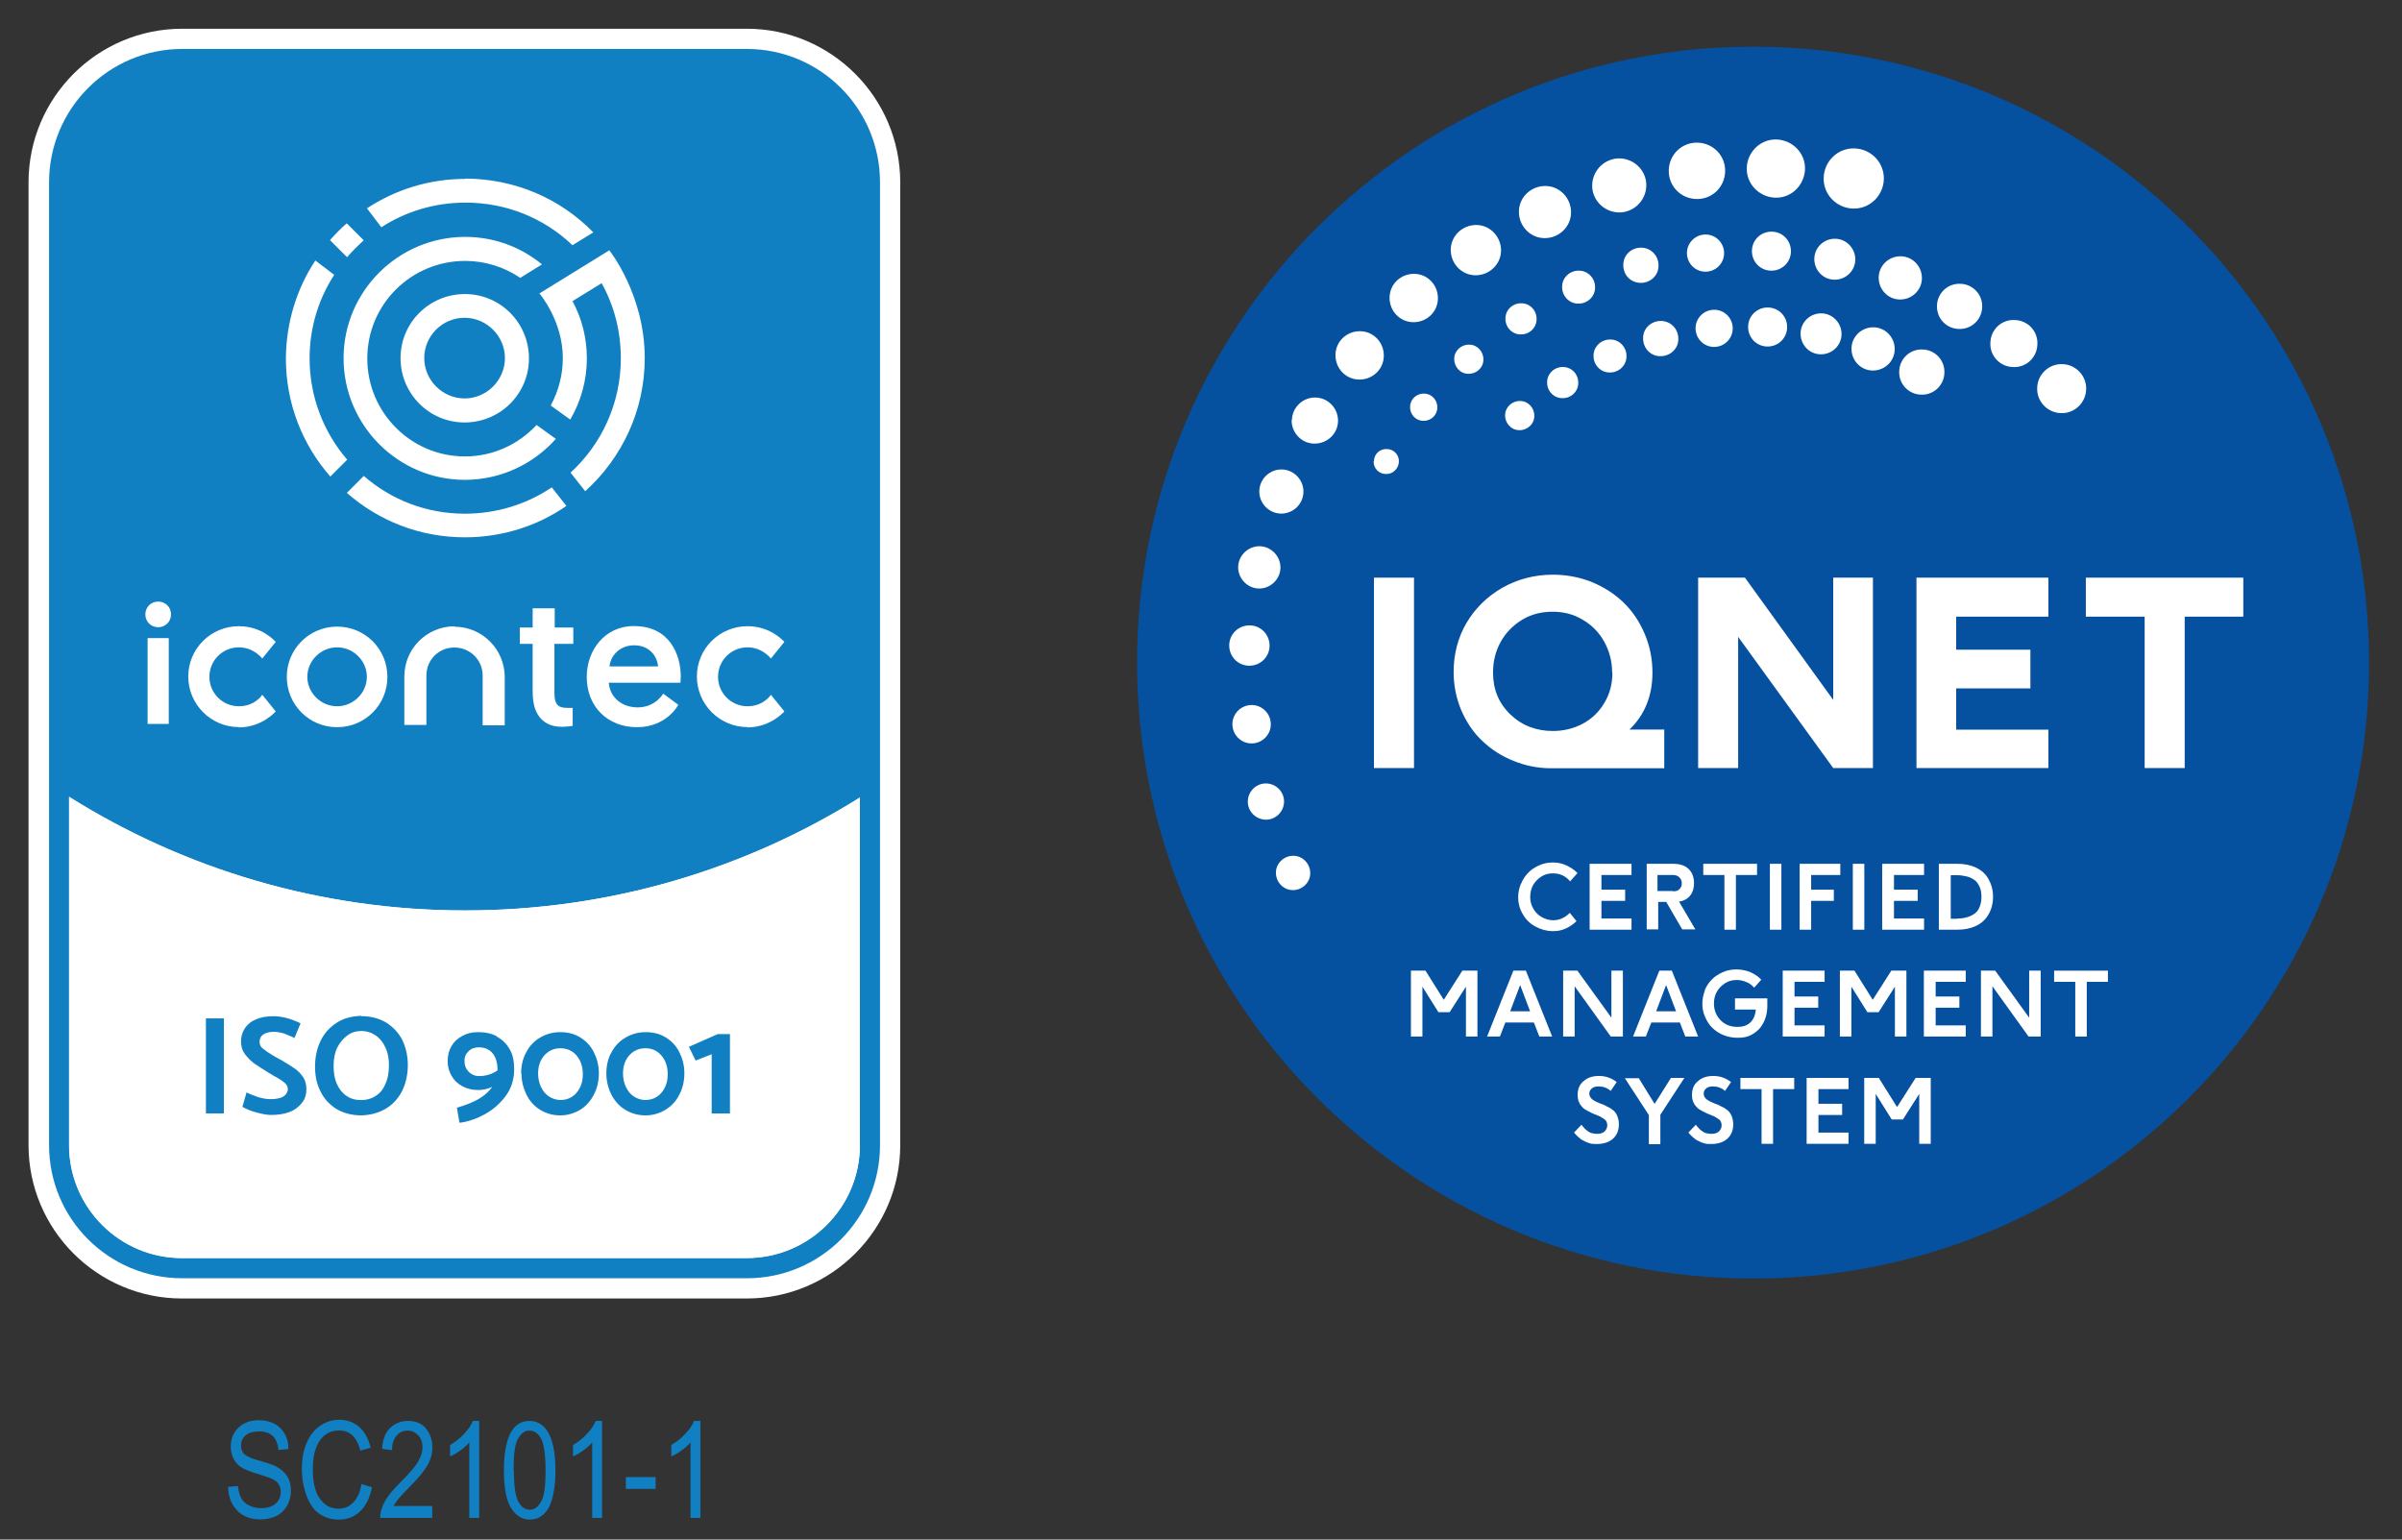 <?xml version="1.0" encoding="UTF-8"?> <svg xmlns="http://www.w3.org/2000/svg" id="a" viewBox="0 0 234 150"><rect x="0" y="0" width="234" height="150" fill="#333333" stroke="none"/><defs><style>.b{fill:#05509f;}.c{fill:#fff;}.d{fill:#1180c3;}</style></defs><g><g><path class="b" d="M230.79,64.73c-.09,33.15-27.04,59.93-60.18,59.84-33.15-.09-59.93-27.04-59.84-60.18,.09-33.15,27.04-59.93,60.18-59.84,33.15,.09,59.93,27.04,59.84,60.18"></path><rect class="c" x="133.85" y="56.28" width="3.9" height="18.55"></rect><path class="c" d="M158.73,71.09c1.5-1.43,2.25-3.31,2.25-5.55,0-1.34-.25-2.59-.75-3.77-.5-1.18-1.18-2.21-2.06-3.06s-1.9-1.5-3.09-2c-1.18-.47-2.46-.72-3.8-.72-1.78,0-3.46,.44-4.93,1.28s-2.65,2-3.49,3.43c-.84,1.43-1.25,3.06-1.25,4.77,0,1.31,.25,2.56,.75,3.74,.5,1.15,1.18,2.18,2.06,2.99,.84,.81,1.87,1.47,3.02,1.93,1.15,.47,2.4,.72,3.65,.72h11.04v-3.77h-3.4Zm-1.65-5.58c0,1.09-.25,2.09-.78,2.96-.5,.87-1.22,1.56-2.09,2.03s-1.87,.72-2.93,.72c-1.62,0-3.02-.53-4.15-1.62s-1.68-2.43-1.68-4.08c0-1.09,.25-2.09,.75-2.99,.5-.9,1.22-1.62,2.09-2.15s1.87-.78,2.96-.78,2.06,.25,2.93,.78c.87,.5,1.59,1.22,2.09,2.12s.78,1.9,.78,2.99"></path><polygon class="c" points="178.59 56.28 178.59 68.19 169.99 56.28 165.43 56.28 165.43 74.83 169.33 74.83 169.33 62.05 178.59 74.83 182.46 74.83 182.46 56.28 178.59 56.28"></polygon><polygon class="c" points="199.55 60.08 199.55 56.28 186.7 56.28 186.7 74.83 199.55 74.83 199.55 71.09 190.57 71.09 190.57 67.07 197.8 67.07 197.8 63.3 190.57 63.3 190.57 60.08 199.55 60.08"></polygon><polygon class="c" points="203.2 56.28 203.2 60.08 208.93 60.08 208.93 74.83 212.83 74.83 212.83 60.08 218.54 60.08 218.54 56.28 203.2 56.28"></polygon><path class="c" d="M146.63,40.44c0-.78,.69-1.4,1.47-1.37,.78,0,1.4,.69,1.37,1.47,0,.78-.69,1.4-1.47,1.37-.78,0-1.4-.69-1.37-1.47"></path><path class="c" d="M150.72,37.23c0-.84,.72-1.5,1.56-1.47,.84,0,1.5,.72,1.47,1.56,0,.84-.72,1.5-1.56,1.47-.84,0-1.5-.72-1.47-1.56"></path><path class="c" d="M160.07,32.92c0-.94,.81-1.68,1.78-1.65,.94,.03,1.68,.81,1.65,1.78,0,.94-.81,1.68-1.78,1.65-.94,0-1.68-.81-1.65-1.78"></path><path class="c" d="M170.3,31.8c.03-1.06,.9-1.87,1.96-1.84s1.87,.9,1.84,1.96-.9,1.87-1.96,1.84-1.87-.9-1.84-1.96"></path><path class="c" d="M175.41,32.46c.03-1.12,.97-1.96,2.06-1.93s1.96,.97,1.93,2.06c-.03,1.12-.97,1.96-2.06,1.93-1.12-.03-1.96-.97-1.93-2.06"></path><path class="c" d="M180.37,33.92c.03-1.15,1-2.06,2.18-2.03,1.15,.03,2.06,1,2.03,2.18-.03,1.15-1,2.06-2.18,2.03-1.15-.03-2.06-1-2.03-2.18"></path><path class="c" d="M185.02,36.17c.03-1.22,1.06-2.18,2.28-2.12,1.22,.03,2.18,1.06,2.12,2.28-.03,1.22-1.06,2.18-2.28,2.12-1.22-.03-2.18-1.06-2.12-2.28"></path><path class="c" d="M133.85,44.93c0-.69,.59-1.22,1.25-1.18,.69,0,1.22,.59,1.18,1.25s-.59,1.22-1.28,1.18c-.69,0-1.22-.59-1.18-1.25"></path><path class="c" d="M137.37,39.63c0-.72,.62-1.31,1.37-1.28,.72,0,1.31,.62,1.28,1.37,0,.72-.62,1.31-1.37,1.28-.72,0-1.31-.62-1.28-1.37"></path><path class="c" d="M146.66,31.02c0-.84,.72-1.5,1.56-1.47,.84,0,1.5,.72,1.47,1.56,0,.84-.72,1.5-1.56,1.47-.84,0-1.5-.72-1.47-1.56"></path><path class="c" d="M152.18,27.93c0-.9,.78-1.59,1.65-1.56,.9,0,1.59,.78,1.56,1.65,0,.9-.78,1.59-1.65,1.56-.9,0-1.59-.78-1.56-1.65"></path><path class="c" d="M158.14,25.78c0-.94,.81-1.68,1.78-1.65,.94,.03,1.68,.81,1.65,1.78,0,.94-.81,1.68-1.78,1.65s-1.68-.81-1.65-1.78"></path><path class="c" d="M164.34,24.6c.03-1,.87-1.78,1.87-1.75s1.78,.87,1.75,1.87-.87,1.78-1.87,1.75c-1-.03-1.78-.87-1.75-1.87"></path><path class="c" d="M170.67,24.41c.03-1.06,.9-1.87,1.96-1.84,1.06,.03,1.87,.9,1.84,1.96s-.9,1.87-1.96,1.84-1.87-.9-1.84-1.96"></path><path class="c" d="M176.75,25.19c.03-1.12,.97-1.96,2.06-1.93s1.96,.97,1.93,2.06c-.03,1.12-.97,1.96-2.06,1.93-1.12-.03-1.96-.97-1.93-2.06"></path><path class="c" d="M183.02,27c.03-1.15,1-2.06,2.18-2.03,1.15,.03,2.06,1,2.03,2.18-.03,1.15-1,2.06-2.18,2.03-1.15-.03-2.06-1-2.03-2.18"></path><path class="c" d="M188.7,29.77c.03-1.22,1.06-2.18,2.28-2.12,1.22,.03,2.18,1.06,2.12,2.28-.03,1.22-1.06,2.18-2.28,2.12-1.22-.03-2.18-1.06-2.12-2.28"></path><path class="c" d="M193.9,33.39c.03-1.28,1.09-2.28,2.37-2.21,1.28,.03,2.28,1.09,2.21,2.37-.03,1.28-1.09,2.28-2.37,2.21-1.28-.03-2.28-1.09-2.21-2.37"></path><path class="c" d="M198.46,37.79c.03-1.31,1.15-2.37,2.46-2.31,1.31,.03,2.37,1.15,2.31,2.46-.03,1.31-1.15,2.37-2.46,2.31-1.31-.03-2.37-1.15-2.31-2.46"></path><path class="c" d="M124.3,85c0-.9,.81-1.65,1.72-1.62,.9,0,1.65,.81,1.62,1.72,0,.9-.81,1.65-1.72,1.62-.9,0-1.65-.81-1.62-1.72"></path><path class="c" d="M121.56,78.05c.03-.97,.84-1.75,1.81-1.72s1.75,.84,1.72,1.81c-.03,.97-.84,1.75-1.81,1.72s-1.75-.84-1.72-1.81"></path><path class="c" d="M120.06,70.5c.03-1.03,.9-1.84,1.93-1.81,1.03,.03,1.84,.9,1.81,1.93s-.9,1.84-1.93,1.81c-1.03-.03-1.84-.9-1.81-1.93"></path><path class="c" d="M119.75,62.83c.03-1.09,.94-1.93,2.03-1.9,1.09,.03,1.93,.94,1.9,2.03s-.94,1.93-2.03,1.9c-1.09-.03-1.93-.94-1.9-2.03"></path><path class="c" d="M120.62,55.22c.03-1.12,1-2.03,2.12-2s2.03,1,2,2.12c-.03,1.12-1,2.03-2.12,2s-2.03-1-2-2.12"></path><path class="c" d="M122.68,47.83c.03-1.18,1.03-2.12,2.21-2.09s2.12,1.03,2.09,2.21c-.03,1.18-1.03,2.12-2.21,2.09-1.18-.03-2.12-1.03-2.09-2.21"></path><path class="c" d="M125.86,40.91c.03-1.25,1.09-2.21,2.31-2.18,1.25,.03,2.21,1.09,2.18,2.31-.03,1.25-1.09,2.21-2.34,2.18s-2.21-1.09-2.18-2.31"></path><path class="c" d="M130.1,34.55c.03-1.31,1.12-2.31,2.43-2.28s2.31,1.12,2.28,2.43c-.03,1.31-1.12,2.31-2.43,2.28-1.31-.03-2.31-1.12-2.28-2.43"></path><path class="c" d="M135.37,28.96c.03-1.31,1.12-2.31,2.43-2.28,1.31,.03,2.31,1.12,2.28,2.43-.03,1.31-1.12,2.31-2.43,2.28-1.31-.03-2.31-1.12-2.28-2.43"></path><path class="c" d="M141.33,24.29c.03-1.34,1.18-2.4,2.53-2.37,1.34,.03,2.4,1.18,2.37,2.53-.03,1.34-1.18,2.4-2.53,2.37s-2.4-1.18-2.37-2.53"></path><path class="c" d="M147.97,20.58c.03-1.4,1.22-2.49,2.62-2.46s2.49,1.22,2.46,2.62c-.03,1.4-1.22,2.49-2.62,2.46s-2.49-1.22-2.46-2.62"></path><path class="c" d="M155.11,17.99c.06-1.47,1.28-2.59,2.71-2.56,1.47,.06,2.62,1.28,2.56,2.71-.06,1.47-1.28,2.59-2.71,2.56-1.47-.06-2.62-1.28-2.56-2.71"></path><path class="c" d="M162.57,16.55c.06-1.53,1.31-2.71,2.84-2.65s2.71,1.31,2.65,2.84c-.06,1.53-1.31,2.71-2.84,2.65s-2.71-1.31-2.65-2.84"></path><path class="c" d="M170.17,16.33c.06-1.56,1.37-2.81,2.93-2.74s2.81,1.37,2.74,2.93-1.37,2.81-2.93,2.74-2.81-1.37-2.74-2.93"></path><path class="c" d="M177.66,17.3c.06-1.62,1.4-2.9,3.02-2.84s2.9,1.4,2.84,3.02c-.06,1.62-1.4,2.9-3.02,2.84s-2.9-1.4-2.84-3.02"></path><path class="c" d="M141.67,34.95c0-.78,.69-1.4,1.47-1.37,.78,0,1.4,.69,1.37,1.47,0,.78-.69,1.4-1.47,1.37-.78,0-1.4-.69-1.37-1.47"></path><path class="c" d="M165.18,31.93c.03-1,.87-1.78,1.87-1.75,1,.03,1.78,.87,1.75,1.87-.03,1-.87,1.78-1.87,1.75-1-.03-1.78-.87-1.75-1.87"></path><path class="c" d="M155.24,34.64c0-.9,.78-1.59,1.65-1.56,.9,0,1.59,.78,1.56,1.65,0,.9-.78,1.59-1.65,1.56-.9,0-1.59-.78-1.56-1.65"></path></g><g><path class="c" d="M148.19,86.09c.16-.41,.41-.78,.69-1.06,.28-.31,.65-.53,1.06-.72s.87-.28,1.34-.28,.9,.09,1.31,.28c.41,.19,.78,.44,1.09,.75l-.72,.81c-.44-.53-1-.78-1.68-.78-.41,0-.78,.09-1.12,.31s-.62,.5-.81,.84-.28,.75-.28,1.15,.09,.78,.31,1.15c.19,.34,.47,.62,.81,.81,.34,.19,.72,.31,1.12,.31,.31,0,.59-.06,.87-.19,.28-.12,.53-.31,.75-.53l.65,.81c-.31,.31-.65,.53-1.06,.72s-.81,.25-1.25,.25c-.59,0-1.15-.16-1.68-.44s-.94-.69-1.22-1.18c-.31-.5-.47-1.06-.47-1.68,0-.47,.09-.87,.25-1.28l.03-.06Z"></path><path class="c" d="M154.86,84.16h4.08v1.09h-2.93v1.43h2.31v1.09h-2.31v1.72h2.93v1.09h-4.08v-6.42Z"></path><path class="c" d="M160.38,84.16h2.62c.65,0,1.15,.16,1.5,.5s.53,.81,.53,1.37c0,.5-.12,.9-.37,1.22-.25,.31-.62,.53-1.09,.59l1.59,2.71h-1.28l-1.56-2.68h-.78v2.68h-1.12v-6.42l-.03,.03Zm2.62,2.68c.28,0,.47-.06,.62-.22s.22-.31,.22-.56-.09-.44-.25-.59c-.16-.16-.37-.22-.62-.22h-1.5v1.56h1.5l.03,.03Z"></path><path class="c" d="M165.9,84.16h5.27v1.09h-2.06v5.33h-1.12v-5.33h-2.06v-1.09h-.03Z"></path></g><path class="c" d="M172.42,84.16h1.12v6.42h-1.12v-6.42Z"></path><g><path class="c" d="M175.29,84.16h3.99v1.09h-2.84v1.43h2.21v1.09h-2.21v2.81h-1.12v-6.42h-.03Z"></path><path class="c" d="M180.5,84.16h1.12v6.42h-1.12v-6.42Z"></path><path class="c" d="M183.36,84.16h4.08v1.09h-2.93v1.43h2.31v1.09h-2.31v1.72h2.93v1.09h-4.08v-6.42Z"></path></g><path class="c" d="M188.88,84.16h1.81c.69,0,1.28,.12,1.81,.37,.53,.25,.94,.62,1.22,1.12s.44,1.06,.44,1.72-.16,1.25-.44,1.72c-.28,.5-.69,.87-1.22,1.12s-1.12,.37-1.81,.37h-1.81v-6.42Zm1.81,5.33c.34,0,.62-.03,.9-.12,.28-.06,.53-.19,.75-.34,.22-.16,.41-.37,.5-.65,.12-.28,.19-.59,.19-1s-.06-.72-.19-1-.28-.5-.5-.65-.47-.28-.75-.34-.56-.12-.9-.12h-.65v4.24h.65Z"></path><g><path class="c" d="M137.4,94.57h1.47l1.78,2.84,1.81-2.84h1.47v6.42h-1.12v-4.86l-1.59,2.49h-1.09l-1.56-2.49v4.86h-1.12v-6.42h-.03Z"></path><path class="c" d="M147.5,94.57h1.15l2.56,6.42h-1.25l-.53-1.37h-2.78l-.53,1.37h-1.25l2.56-6.42h.06Zm1.56,3.96l-.97-2.56-.97,2.56h1.93Z"></path><path class="c" d="M152.24,94.57h1.43l3.31,4.58v-4.58h1.12v6.42h-1.18l-3.52-4.9v4.9h-1.12v-6.42h-.03Z"></path></g><path class="c" d="M161.72,94.57h1.15l2.56,6.42h-1.25l-.53-1.37h-2.78l-.53,1.37h-1.25l2.56-6.42h.06Zm1.56,3.96l-.97-2.56-.97,2.56h1.93Z"></path><g><path class="c" d="M166.06,96.51c.16-.41,.41-.78,.69-1.06,.28-.31,.65-.53,1.06-.72s.87-.28,1.34-.28,.9,.09,1.34,.25c.41,.19,.78,.41,1.09,.75l-.69,.78c-.22-.25-.47-.44-.78-.56s-.59-.19-.9-.19c-.44,0-.81,.09-1.15,.31s-.62,.5-.81,.84-.28,.72-.28,1.15c0,.62,.22,1.18,.65,1.62s.97,.65,1.65,.65c.5,0,.9-.12,1.22-.41s.5-.69,.56-1.28h-2.03v-1.09h3.15v.75c0,.41-.06,.81-.19,1.18-.12,.37-.31,.69-.53,.97-.25,.28-.53,.5-.9,.69s-.78,.25-1.28,.25-.94-.09-1.34-.25c-.44-.16-.78-.41-1.09-.69s-.53-.65-.72-1.06-.28-.84-.28-1.31,.09-.87,.25-1.31h-.03Z"></path><path class="c" d="M173.67,94.57h4.08v1.09h-2.93v1.43h2.31v1.09h-2.31v1.72h2.93v1.09h-4.08s0-6.42,0-6.42Z"></path><path class="c" d="M179.19,94.57h1.47l1.78,2.84,1.81-2.84h1.47v6.42h-1.12v-4.86l-1.59,2.49h-1.09l-1.56-2.49v4.86h-1.12v-6.42h-.03Z"></path><path class="c" d="M187.42,94.57h4.08v1.09h-2.93v1.43h2.31v1.09h-2.31v1.72h2.93v1.09h-4.08s0-6.42,0-6.42Z"></path><path class="c" d="M192.94,94.57h1.43l3.31,4.58v-4.58h1.12v6.42h-1.18l-3.52-4.9v4.9h-1.12v-6.42h-.03Z"></path></g><path class="c" d="M200.08,94.57h5.27v1.09h-2.06v5.33h-1.12v-5.33h-2.06v-1.09h-.03Z"></path><path class="c" d="M154.11,109.66s.22,.22,.28,.31c.09,.09,.19,.16,.31,.25,.12,.09,.25,.16,.41,.19s.31,.06,.47,.06c.34,0,.59-.09,.75-.25s.25-.37,.25-.59c0-.12-.03-.25-.09-.37s-.16-.19-.28-.28c-.12-.06-.25-.16-.37-.22-.16-.06-.31-.12-.47-.19-.16-.06-.31-.12-.47-.22-.16-.06-.31-.16-.47-.25-.16-.09-.28-.22-.37-.34-.12-.12-.19-.28-.28-.47-.06-.19-.09-.37-.09-.62,0-.56,.19-1.03,.59-1.34,.37-.34,.87-.5,1.5-.5s1.18,.19,1.72,.59l-.59,.87c-.34-.31-.75-.44-1.18-.44-.28,0-.5,.06-.65,.19s-.25,.28-.25,.5c0,.19,.06,.31,.16,.44s.25,.22,.41,.31,.37,.16,.56,.25c.22,.06,.41,.16,.62,.28,.22,.09,.41,.22,.56,.34s.31,.31,.41,.56c.09,.22,.16,.5,.16,.81,0,.59-.19,1.06-.56,1.4s-.9,.53-1.59,.53c-.28,0-.53,0-.75-.09-.22-.06-.47-.19-.75-.34-.25-.19-.5-.41-.72-.69l.72-.75,.09,.06Z"></path><path class="c" d="M159.63,105.02l1.56,2.53,1.59-2.53h1.31l-2.34,3.59v2.87h-1.12v-2.84l-2.34-3.59h1.31l.03-.03Z"></path><path class="c" d="M165.25,109.66s.22,.22,.28,.31c.09,.09,.19,.16,.31,.25,.12,.09,.25,.16,.41,.19s.31,.06,.47,.06c.34,0,.59-.09,.75-.25s.25-.37,.25-.59c0-.12-.03-.25-.09-.37s-.16-.19-.28-.28c-.12-.06-.25-.16-.37-.22-.16-.06-.31-.12-.47-.19-.16-.06-.31-.12-.47-.22-.16-.06-.31-.16-.47-.25-.16-.09-.28-.22-.37-.34-.12-.12-.19-.28-.28-.47-.06-.19-.09-.37-.09-.62,0-.56,.19-1.03,.59-1.34,.37-.34,.87-.5,1.5-.5s1.18,.19,1.72,.59l-.59,.87c-.34-.31-.75-.44-1.18-.44-.28,0-.5,.06-.65,.19s-.25,.28-.25,.5c0,.19,.06,.31,.16,.44s.25,.22,.41,.31,.37,.16,.56,.25c.22,.06,.41,.16,.62,.28,.22,.09,.41,.22,.56,.34s.31,.31,.41,.56c.09,.22,.16,.5,.16,.81,0,.59-.19,1.06-.56,1.4s-.9,.53-1.59,.53c-.28,0-.53,0-.75-.09-.22-.06-.47-.19-.75-.34-.25-.19-.5-.41-.72-.69l.72-.75,.09,.06Z"></path><g><path class="c" d="M169.52,105.02h5.27v1.09h-2.06v5.33h-1.12v-5.33h-2.06v-1.09h-.03Z"></path><path class="c" d="M176,105.02h4.08v1.09h-2.93v1.43h2.31v1.09h-2.31v1.72h2.93v1.09h-4.08s0-6.42,0-6.42Z"></path></g><path class="c" d="M181.56,105.02h1.47l1.78,2.84,1.81-2.84h1.47v6.42h-1.12v-4.86l-1.59,2.49h-1.09l-1.56-2.49v4.86h-1.12v-6.42h-.03Z"></path></g><g><g><path class="d" d="M22.21,144.87l.97-.09c.06,.53,.16,.9,.34,1.22s.44,.53,.78,.69,.72,.25,1.15,.25c.59,0,1.09-.16,1.4-.44,.34-.31,.5-.69,.5-1.15,0-.28-.06-.53-.19-.72-.12-.22-.31-.37-.56-.5s-.78-.31-1.59-.56c-.72-.22-1.25-.44-1.56-.65s-.56-.5-.72-.84-.25-.72-.25-1.12c0-.75,.25-1.37,.75-1.87,.5-.47,1.15-.72,2-.72,.56,0,1.06,.12,1.5,.34,.44,.22,.75,.56,1,.97,.25,.44,.37,.94,.37,1.5l-.97,.09c-.06-.62-.25-1.06-.56-1.37-.31-.28-.75-.44-1.31-.44s-1.03,.12-1.31,.37c-.31,.25-.47,.59-.47,1,0,.37,.12,.69,.34,.87s.72,.44,1.5,.62c.75,.22,1.31,.41,1.59,.56,.47,.25,.81,.56,1.06,.94s.37,.84,.37,1.4-.12,1.03-.37,1.47-.59,.78-1.03,1-.97,.34-1.56,.34c-.97,0-1.72-.28-2.28-.87s-.87-1.34-.87-2.34l-.03,.06Z"></path><path class="d" d="M35.21,144.59l1.03,.31c-.22,1.06-.62,1.84-1.18,2.37s-1.25,.78-2.06,.78c-.72,0-1.31-.19-1.84-.53s-.94-.9-1.25-1.68c-.31-.78-.5-1.68-.5-2.71s.16-1.9,.5-2.62c.31-.72,.75-1.25,1.31-1.62s1.15-.56,1.84-.56c.75,0,1.37,.22,1.93,.69,.53,.47,.9,1.15,1.12,2.03l-1,.28c-.34-1.31-1.03-1.96-2.06-1.96-.5,0-.97,.12-1.34,.41-.37,.25-.69,.69-.9,1.22-.22,.56-.34,1.25-.34,2.12,0,1.28,.22,2.25,.69,2.9,.47,.65,1.06,.97,1.81,.97,.56,0,1.03-.19,1.43-.59,.41-.41,.69-1,.81-1.81v.03Z"></path><path class="d" d="M42.11,146.77v1.12h-5.08c0-.44,.12-.97,.41-1.5,.28-.56,.81-1.22,1.56-1.96,.87-.87,1.47-1.56,1.75-2.06s.41-.94,.41-1.34c0-.47-.12-.87-.41-1.18s-.62-.47-1.03-.47c-.44,0-.81,.16-1.09,.5-.28,.31-.44,.78-.44,1.4l-.97-.12c.06-.9,.31-1.59,.78-2.03s1.03-.69,1.75-.69c.78,0,1.37,.25,1.78,.78s.59,1.12,.59,1.81c0,.59-.16,1.18-.47,1.72s-.9,1.28-1.81,2.18c-.56,.59-.94,.97-1.09,1.18s-.31,.41-.41,.62h3.77v.03Z"></path><path class="d" d="M46.66,147.89h-.94v-7.36c-.22,.25-.5,.53-.87,.78-.37,.28-.72,.47-1,.59v-1.12c.53-.31,.97-.65,1.37-1.09,.41-.44,.69-.84,.84-1.25h.62v9.45h-.03Z"></path><path class="d" d="M49.09,143.25c0-1.59,.22-2.78,.62-3.59,.41-.81,1.06-1.22,1.87-1.22,.75,0,1.31,.34,1.75,1,.5,.78,.78,2.06,.78,3.8,0,1.56-.22,2.78-.62,3.59-.44,.81-1.06,1.22-1.87,1.22-.75,0-1.34-.37-1.81-1.09s-.72-1.96-.72-3.71Zm.97,0c0,1.53,.16,2.56,.44,3.06,.28,.53,.65,.78,1.12,.78,.44,0,.78-.25,1.09-.78s.44-1.56,.44-3.06-.16-2.56-.44-3.09c-.28-.53-.69-.78-1.15-.78-.44,0-.78,.25-1.09,.78s-.44,1.56-.44,3.06l.03,.03Z"></path><path class="d" d="M58.63,147.89h-.94v-7.36c-.22,.25-.5,.53-.87,.78-.37,.28-.72,.47-1,.59v-1.12c.53-.31,.97-.65,1.37-1.09,.41-.44,.69-.84,.84-1.25h.62v9.45h-.03Z"></path><path class="d" d="M60.97,145.06v-1.15h2.9v1.15h-2.9Z"></path><path class="d" d="M68.21,147.89h-.94v-7.36c-.22,.25-.5,.53-.87,.78-.37,.28-.72,.47-1,.59v-1.12c.53-.31,.97-.65,1.37-1.09,.41-.44,.69-.84,.84-1.25h.62v9.45h-.03Z"></path></g><g><path class="d" d="M17.75,125.54c-7.7,0-13.97-6.27-13.97-13.97V17.77c0-7.73,6.27-14,13.97-14h55.01c7.7,0,13.97,6.27,13.97,13.97V111.54c0,7.7-6.27,13.97-13.97,13.97H17.75v.03Zm-10.04-13.97c0,5.55,4.49,10.04,10.04,10.04h55.01c5.55,0,10.04-4.49,10.04-10.04v-32.12c-11.32,6.7-24.26,10.23-37.48,10.23s-26.26-3.55-37.61-10.29c0,0,0,32.18,0,32.18Z"></path><path class="c" d="M72.76,4.77c7.17,0,12.97,5.83,12.97,13V111.57c0,7.17-5.8,12.97-12.97,12.97H17.75c-7.17,0-12.97-5.8-12.97-12.97V17.77c0-7.17,5.8-13,12.97-13,0,0,55.01,0,55.01,0ZM17.75,122.57h55.01c6.08,0,11.01-4.93,11.01-11.01v-33.86c-11.16,6.98-24.35,11.01-38.48,11.01s-27.38-4.05-38.57-11.07v33.93c0,6.08,4.93,11.01,11.01,11.01M72.76,2.8H17.75C9.49,2.8,2.78,9.51,2.78,17.77V111.57c0,8.23,6.7,14.94,14.94,14.94h55.04c8.23,0,14.94-6.7,14.94-14.94V17.77c0-8.23-6.7-14.97-14.94-14.97M17.75,120.64c-4.99,0-9.04-4.05-9.04-9.04v-30.47c11.13,6.27,23.73,9.57,36.61,9.57s25.41-3.27,36.52-9.51v30.43c0,4.99-4.05,9.04-9.07,9.04H17.75v-.03Z"></path><path class="c" d="M83.77,77.7v33.86c0,6.08-4.96,11.01-11.01,11.01H17.75c-6.08,0-11.01-4.93-11.01-11.01v-33.93c11.19,7.02,24.42,11.07,38.57,11.07s27.32-4.02,38.48-11.01"></path><rect class="d" x="20.06" y="99.22" width="1.75" height="9.26"></rect><path class="d" d="M23.61,107.86l.41-1.43c.34,.19,.72,.31,1.15,.47,.44,.12,.81,.19,1.18,.19,.53,0,.97-.09,1.25-.25,.28-.19,.44-.44,.44-.75,0-.22-.12-.44-.34-.62s-.56-.41-1.03-.65l-.41-.25c-.62-.37-1.09-.69-1.47-.94-.34-.25-.65-.56-.94-.94-.25-.34-.37-.75-.37-1.22s.12-.9,.37-1.28,.62-.69,1.09-.87c.47-.22,1.06-.31,1.72-.31,.78,0,1.65,.22,2.62,.69l-.59,1.43c-.37-.19-.72-.31-1.03-.44-.31-.09-.62-.16-1-.16-.41,0-.75,.09-1,.25-.25,.16-.37,.41-.37,.72,0,.25,.09,.5,.31,.65,.22,.19,.53,.41,1,.69l.44,.25,.41,.22c.53,.31,.97,.59,1.28,.81,.31,.22,.59,.5,.81,.84,.22,.34,.31,.72,.31,1.15,0,.5-.12,.94-.41,1.31s-.65,.69-1.18,.9-1.15,.31-1.87,.31c-.37,0-.84-.09-1.43-.25s-1-.34-1.31-.53"></path><path class="d" d="M35.18,99c.94,0,1.75,.22,2.43,.62,.69,.44,1.22,1,1.59,1.72,.34,.72,.53,1.53,.53,2.43s-.19,1.78-.56,2.53c-.37,.72-.9,1.31-1.59,1.72s-1.47,.62-2.37,.65c-.94,0-1.75-.22-2.43-.62-.69-.44-1.22-1-1.56-1.72-.37-.72-.53-1.53-.53-2.43s.19-1.78,.56-2.53,.9-1.31,1.59-1.75,1.5-.62,2.37-.65m-2.71,4.9c0,.65,.09,1.22,.31,1.72,.22,.5,.53,.9,.94,1.18s.87,.41,1.43,.41c.5,0,.97-.12,1.37-.37,.41-.25,.75-.62,.97-1.15,.25-.5,.37-1.15,.37-1.87,0-.62-.09-1.22-.34-1.72-.22-.5-.53-.9-.94-1.18s-.87-.44-1.4-.44c-.5,0-.94,.12-1.34,.41s-.75,.69-1,1.18-.37,1.09-.37,1.78"></path><path class="d" d="M48.4,101c.53,.28,.94,.69,1.25,1.22,.31,.53,.44,1.18,.44,1.96,0,1-.28,1.87-.84,2.62s-1.25,1.34-2.06,1.78-1.62,.72-2.43,.81l-.25-1.47c1.68-.47,2.84-1.12,3.43-2.03-.44,.22-.9,.31-1.37,.31-.56,0-1.06-.12-1.53-.37-.47-.25-.81-.59-1.06-1.03-.25-.44-.37-.9-.37-1.4,0-.56,.12-1.06,.37-1.47,.25-.44,.59-.75,1.06-1,.44-.25,.94-.37,1.53-.37,.69,0,1.31,.12,1.84,.41m-2.78,3.43c.28,.28,.62,.44,1.03,.44,.69,0,1.31-.19,1.81-.56,0-.75-.19-1.34-.5-1.68-.31-.37-.78-.56-1.31-.56-.41,0-.75,.12-1,.37-.28,.25-.41,.56-.41,.94,0,.44,.12,.78,.41,1.06"></path><path class="d" d="M50.77,104.58c0-.75,.16-1.47,.5-2.06,.31-.62,.78-1.09,1.34-1.43,.59-.34,1.22-.53,1.96-.53s1.37,.16,1.93,.5,1.03,.81,1.34,1.43,.5,1.28,.5,2.06-.16,1.5-.5,2.12c-.31,.62-.78,1.12-1.34,1.47-.59,.34-1.22,.53-1.93,.53s-1.37-.19-1.93-.53c-.56-.34-1.03-.84-1.34-1.47s-.5-1.31-.5-2.09m1.62-.03c0,.5,.09,.94,.28,1.34s.44,.72,.78,.94,.72,.34,1.12,.34,.78-.09,1.12-.31,.59-.53,.78-.9c.19-.37,.28-.81,.28-1.31s-.09-.9-.28-1.31c-.19-.37-.44-.69-.78-.9s-.72-.31-1.12-.31-.78,.09-1.12,.31-.59,.5-.78,.87-.28,.81-.28,1.28"></path><path class="d" d="M59.07,104.58c0-.75,.16-1.47,.5-2.06,.34-.62,.78-1.09,1.37-1.43s1.22-.53,1.96-.53,1.37,.16,1.93,.5,1.03,.81,1.34,1.43,.5,1.28,.5,2.06-.16,1.5-.5,2.12c-.31,.62-.78,1.12-1.37,1.47-.56,.34-1.22,.53-1.93,.53s-1.37-.19-1.93-.53c-.59-.34-1.03-.84-1.37-1.47-.31-.62-.5-1.31-.5-2.09m1.62-.03c0,.5,.09,.94,.28,1.34s.44,.72,.78,.94,.72,.34,1.12,.34,.78-.09,1.12-.31,.59-.53,.78-.9c.19-.37,.28-.81,.28-1.31s-.09-.9-.28-1.31c-.19-.37-.47-.69-.78-.9-.34-.22-.72-.31-1.12-.31s-.78,.09-1.12,.31-.59,.5-.78,.87-.28,.81-.28,1.28"></path><polygon class="d" points="69.33 108.48 69.33 102.71 67.77 103.33 67.11 101.99 69.92 100.75 71.11 100.75 71.11 108.48 69.33 108.48"></polygon><path class="c" d="M45.26,41.16c-3.46,0-6.24-2.81-6.24-6.27s2.81-6.24,6.27-6.24,6.24,2.81,6.24,6.27-2.81,6.24-6.27,6.24m0-10.2c-2.18,0-3.93,1.78-3.93,3.93s1.78,3.93,3.93,3.93,3.93-1.78,3.93-3.93-1.78-3.93-3.93-3.93"></path><path class="c" d="M33.81,44.77c-2.28-2.65-3.65-6.11-3.65-9.85,0-2.99,.87-5.8,2.4-8.14l-1.84-1.4c-1.81,2.74-2.84,6.02-2.87,9.54,0,4.4,1.62,8.42,4.33,11.51l1.65-1.65h-.03Z"></path><path class="c" d="M32.16,23.41l1.65,1.65c.5-.59,1.06-1.12,1.62-1.65l-1.65-1.65c-.59,.5-1.12,1.06-1.62,1.62"></path><path class="c" d="M45.32,17.43c-3.52,0-6.83,1.06-9.57,2.87l1.4,1.84c2.37-1.53,5.18-2.4,8.2-2.4,3.96,0,7.64,1.5,10.42,4.15l2.03-1.25c-3.27-3.34-7.67-5.21-12.44-5.24"></path><path class="c" d="M52.27,41.41c-1.75,1.87-4.21,3.06-6.98,3.06-5.24,0-9.51-4.27-9.51-9.54s4.27-9.51,9.54-9.51c1.93,0,3.8,.59,5.36,1.65l2.12-1.31c-2.09-1.72-4.71-2.68-7.48-2.68-6.52,0-11.85,5.3-11.85,11.82s5.3,11.85,11.82,11.85c3.52,0,6.7-1.56,8.86-3.99l-1.9-1.37,.03,.03Z"></path><path class="c" d="M53.74,47.49c-2.4,1.62-5.33,2.56-8.45,2.56-3.77,0-7.2-1.37-9.85-3.68l-1.65,1.65c3.09,2.71,7.08,4.33,11.51,4.33,3.65,0,7.08-1.12,9.88-3.06,0,0-1.43-1.81-1.43-1.81Z"></path><path class="c" d="M59.32,24.41l-6.77,4.18s2.28,2.65,2.28,6.3c0,1.68-.44,3.24-1.18,4.62l1.9,1.37c1.03-1.75,1.62-3.8,1.62-5.96,0-1.96-.47-3.87-1.4-5.58l2.84-1.75c1.25,2.25,1.87,4.74,1.87,7.33,0,4.4-1.9,8.39-4.9,11.13l1.43,1.81c3.55-3.21,5.8-7.83,5.8-12.97,0-6.21-3.46-10.51-3.46-10.51"></path><path class="c" d="M32.84,61.05c-2.71,0-4.9,2.18-4.9,4.9s2.18,4.9,4.9,4.9,4.9-2.18,4.9-4.9-2.18-4.9-4.9-4.9m0,7.76c-1.59,0-2.9-1.31-2.9-2.87s1.31-2.87,2.9-2.87,2.9,1.31,2.9,2.87-1.31,2.87-2.9,2.87"></path><path class="c" d="M16.44,70.53h-2.06v-8.36h2.06v8.36Zm-1.03-9.42c-.69,0-1.25-.53-1.25-1.25s.56-1.25,1.25-1.25,1.25,.53,1.25,1.25-.56,1.25-1.25,1.25"></path><path class="c" d="M44.29,61.02c-2.71,0-4.9,2.18-4.9,4.9v4.71h2.15v-4.83c0-1.5,1.22-2.74,2.74-2.71,1.5,0,2.71,1.18,2.74,2.68v4.9h2.15v-4.71c0-2.68-2.18-4.9-4.9-4.9"></path><path class="c" d="M55.76,68.97h-.44c-.87,0-1.31-.22-1.31-1.47v-4.77h1.84v-1.59h-1.81v-1.87h-2.15v1.87h-1.25v1.59h1.25v4.49c0,.65,.03,1.59,.47,2.34,.47,.81,1.25,1.25,2.37,1.25,.53,0,1.06-.09,1.06-.09v-1.75h-.03Z"></path><path class="c" d="M23.27,70.84c-2.71,0-4.93-2.21-4.93-4.93s2.21-4.9,4.93-4.9c2.31,0,3.59,1.53,3.59,1.53l-1.31,1.62s-.81-1.09-2.28-1.09c-1.59,0-2.87,1.28-2.87,2.87s1.28,2.87,2.87,2.87,2.28-1.12,2.28-1.12l1.31,1.62s-1.31,1.56-3.62,1.56"></path><path class="c" d="M72.82,70.84c-2.71,0-4.93-2.21-4.93-4.93s2.21-4.9,4.93-4.9c2.31,0,3.59,1.53,3.59,1.53l-1.31,1.62s-.81-1.09-2.28-1.09c-1.59,0-2.87,1.28-2.87,2.87s1.28,2.87,2.87,2.87,2.28-1.12,2.28-1.12l1.31,1.62s-1.31,1.56-3.62,1.56"></path><path class="c" d="M61.78,60.99c-2.87,0-4.62,2.37-4.62,4.96,0,2.87,2,4.9,4.9,4.9s4.02-2.18,4.02-2.18l-1.47-1.09s-.75,1.34-2.49,1.34c-1.53,0-2.71-.97-2.81-2.4h6.98s.03-.44,.03-.59c0-2.12-1.06-4.93-4.55-4.93m-2.4,3.93c.16-1.25,1.18-2.06,2.4-2.06,1.28,0,2.21,.81,2.34,2.06h-4.74Z"></path></g></g></svg> 